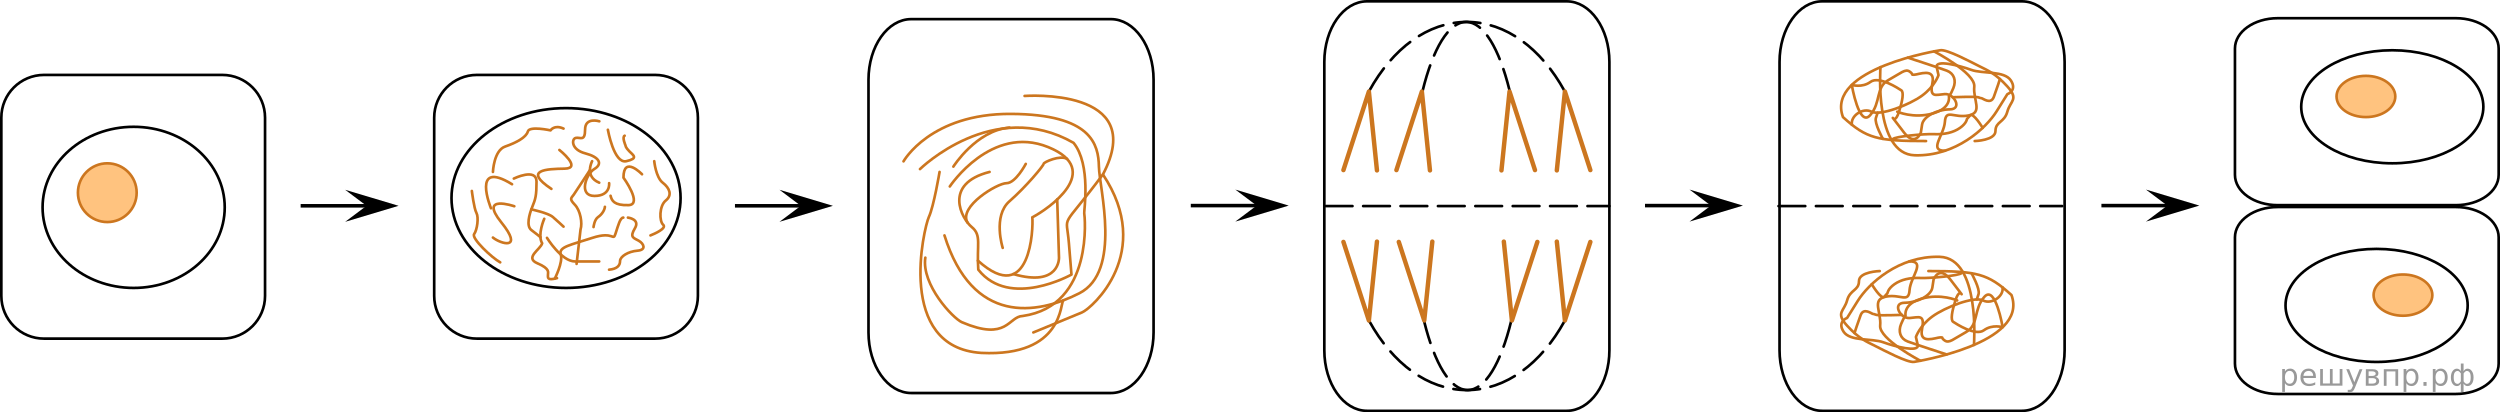 <?xml version="1.0" encoding="utf-8"?>
<!-- Generator: Adobe Illustrator 16.0.0, SVG Export Plug-In . SVG Version: 6.00 Build 0)  -->
<!DOCTYPE svg PUBLIC "-//W3C//DTD SVG 1.1//EN" "http://www.w3.org/Graphics/SVG/1.1/DTD/svg11.dtd">
<svg version="1.1" id="Layer_1" xmlns="http://www.w3.org/2000/svg" xmlns:xlink="http://www.w3.org/1999/xlink" x="0px" y="0px"
	 width="702.097px" height="115.754px" viewBox="-1391.598 -1314.686 702.097 115.754"
	 enable-background="new -1391.598 -1314.686 702.097 115.754" xml:space="preserve">
<g>
	
		<ellipse fill="none" stroke="#000000" stroke-width="0.75" stroke-linecap="round" stroke-linejoin="round" stroke-miterlimit="10" cx="-1354.062" cy="-1256.448" rx="25.577" ry="22.625"/>
	<circle opacity="0.5" fill="#FF8800" cx="-1361.466" cy="-1260.573" r="8.25"/>
	
		<circle fill="none" stroke="#CC761F" stroke-width="0.75" stroke-linecap="round" stroke-linejoin="round" stroke-miterlimit="10" cx="-1361.466" cy="-1260.573" r="8.25"/>
	
		<path fill="none" stroke="#000000" stroke-width="0.75" stroke-linecap="round" stroke-linejoin="round" stroke-miterlimit="10" d="
		M-1317.164-1231.585c0,6.627-5.373,12-12,12h-50.06c-6.627,0-12-5.373-12-12v-50.06c0-6.627,5.373-12,12-12h50.06
		c6.627,0,12,5.373,12,12V-1231.585z"/>
</g>
<g>
	
		<ellipse fill="none" stroke="#000000" stroke-width="0.75" stroke-linecap="round" stroke-linejoin="round" stroke-miterlimit="10" cx="-1232.631" cy="-1259.073" rx="32.167" ry="25.25"/>
	
		<path fill="none" stroke="#CC761F" stroke-width="0.75" stroke-linecap="round" stroke-linejoin="round" stroke-miterlimit="10" d="
		M-1253.717-1256.196c0,0-5.667-13.875,5.917-6.75"/>
	
		<path fill="none" stroke="#CC761F" stroke-width="0.75" stroke-linecap="round" stroke-linejoin="round" stroke-miterlimit="10" d="
		M-1247.165-1256.764c0,0-10.084-3.458-3.667,4.5s-0.124,6.125-2.333,4.292"/>
	
		<path fill="none" stroke="#CC761F" stroke-width="0.75" stroke-linecap="round" stroke-linejoin="round" stroke-miterlimit="10" d="
		M-1238.754-1253.24c0,0-2,4.542-0.584,6.875c-0.416,1.708-5.042,4.042-1.333,5.625s2.917,2.583,2.958,3.25
		s-0.417,1.708,2.542,0.916"/>
	
		<path fill="none" stroke="#CC761F" stroke-width="0.75" stroke-linecap="round" stroke-linejoin="round" stroke-miterlimit="10" d="
		M-1215.253-1253.574c0,0,3.5,0.417,1.958,3s-0.374,2.667,1.083,3.5s2.208,2.583-0.375,2.792s-4.875,1.625-4.875,2.917
		s-0.875,2.209-3.083,2.417"/>
	
		<path fill="none" stroke="#CC761F" stroke-width="0.75" stroke-linecap="round" stroke-linejoin="round" stroke-miterlimit="10" d="
		M-1211.296-1265.746c0,0-5.208-5.417-5.208,0.959c0,0,5.493,7.583,1.413,7.708s-4.705-1.292-5.038-2.625"/>
	
		<path fill="none" stroke="#CC761F" stroke-width="0.75" stroke-linecap="round" stroke-linejoin="round" stroke-miterlimit="10" d="
		M-1223.285-1280.619c0,0-3.998-1.25-3.998,2.292s-1.417,2.083-2.625,2.375s-1.333,3.291,2.667,4.333
		s4.958,2.958,2.583,4.375s-4.583,7.583,0,7.583s4.125-3.583,4.125-3.583"/>
	
		<path fill="none" stroke="#CC761F" stroke-width="0.75" stroke-linecap="round" stroke-linejoin="round" stroke-miterlimit="10" d="
		M-1225.307-1269.417c0,0-2.281,4.269,1.991,6.034"/>
	
		<path fill="none" stroke="#CC761F" stroke-width="0.75" stroke-linecap="round" stroke-linejoin="round" stroke-miterlimit="10" d="
		M-1234.501-1272.57c0,0,6.5,5.167,1.458,5.25s-11.751,0.312-3.708,5.677"/>
	
		<path fill="none" stroke="#CC761F" stroke-width="0.75" stroke-linecap="round" stroke-linejoin="round" stroke-miterlimit="10" d="
		M-1237.985-1247.886c0,0,4.062,6.625,7.875,6.625s6.794,0,6.794,0"/>
	
		<path fill="none" stroke="#CC761F" stroke-width="0.75" stroke-linecap="round" stroke-linejoin="round" stroke-miterlimit="10" d="
		M-1259.083-1261.057c0,0,0.6,4.921,1.287,6.171s0.214,4.75-0.644,5.938s5.097,6.754,7.316,7.938"/>
	
		<path fill="none" stroke="#CC761F" stroke-width="0.75" stroke-linecap="round" stroke-linejoin="round" stroke-miterlimit="10" d="
		M-1253.165-1266.4c0,0,0.242-6.023,3.43-7.129s5.938-2.606,6.375-4.231s6.375-0.312,6.375-0.312
		s1.045-1.69,3.647-0.501"/>
	
		<path fill="none" stroke="#CC761F" stroke-width="0.75" stroke-linecap="round" stroke-linejoin="round" stroke-miterlimit="10" d="
		M-1225.915-1266.948c0,0-3.836,5.906-4.547,6.922s-1.335,1.134,0.29,2.825s2.17,5.253,1.616,6.941
		c0,0-0.991,8.625-1.116,9.688"/>
	
		<path fill="none" stroke="#CC761F" stroke-width="0.75" stroke-linecap="round" stroke-linejoin="round" stroke-miterlimit="10" d="
		M-1235.805-1236.422c0,0,2.385-4.608,1.696-6.786s2.811-2.678,8.873-4.678s5.75,1.125,6.5-1.188
		s1.312-4.502,2.188-4.501"/>
	
		<path fill="none" stroke="#CC761F" stroke-width="0.75" stroke-linecap="round" stroke-linejoin="round" stroke-miterlimit="10" d="
		M-1224.912-1250.92c0,0,0.219-2.094,1.3-2.825s1.831-1.981,1.893-2.856"/>
	
		<path fill="none" stroke="#CC761F" stroke-width="0.75" stroke-linecap="round" stroke-linejoin="round" stroke-miterlimit="10" d="
		M-1207.863-1269.417c0,0,0.441,4.536,2.378,6.034s2.75,3.498,0.875,4.998s-1.875,5.812-0.75,6.812
		s-2.438,2.562-3.562,3"/>
	
		<path fill="none" stroke="#CC761F" stroke-width="0.75" stroke-linecap="round" stroke-linejoin="round" stroke-miterlimit="10" d="
		M-1220.883-1278.245c0,0,1.693,9.609,5.171,8.828s1.978-1.656,0.853-2.781s-1.059-1.61-1.059-1.61
		s-1.066-2.39-0.254-2.765"/>
	
		<path fill="none" stroke="#CC761F" stroke-width="0.75" stroke-linecap="round" stroke-linejoin="round" stroke-miterlimit="10" d="
		M-1247.296-1264.537c0,0,6.374-3.112,6.374,0.863s-0.297,4.893-1.18,7.059s-1.758,5.417-0.258,6.542
		s2.54,1.994,2.54,1.994"/>
	
		<path fill="none" stroke="#CC761F" stroke-width="0.75" stroke-linecap="round" stroke-linejoin="round" stroke-miterlimit="10" d="
		M-1242.382-1255.886c0,0,4.71,1,6.022,2.125s3.022,2.727,3.022,2.727"/>
	
		<path fill="none" stroke="#000000" stroke-width="0.75" stroke-linecap="round" stroke-linejoin="round" stroke-miterlimit="10" d="
		M-1195.601-1231.585c0,6.627-5.373,12-12,12h-50.06c-6.627,0-12-5.373-12-12v-50.06c0-6.627,5.373-12,12-12h50.06
		c6.627,0,12,5.373,12,12V-1231.585z"/>
</g>
<g>
	
		<ellipse fill="none" stroke="#000000" stroke-width="0.75" stroke-linecap="round" stroke-linejoin="round" stroke-miterlimit="10" cx="-719.751" cy="-1284.698" rx="25.577" ry="15.875"/>
	<ellipse opacity="0.5" fill="#FF8800" cx="-727.156" cy="-1287.593" rx="8.25" ry="5.789"/>
	
		<ellipse fill="none" stroke="#CC761F" stroke-width="0.75" stroke-linecap="round" stroke-linejoin="round" stroke-miterlimit="10" cx="-727.156" cy="-1287.593" rx="8.25" ry="5.789"/>
	
		<ellipse fill="none" stroke="#000000" stroke-width="0.75" stroke-linecap="round" stroke-linejoin="round" stroke-miterlimit="10" cx="-724.156" cy="-1228.913" rx="25.577" ry="15.875"/>
	<ellipse opacity="0.5" fill="#FF8800" cx="-716.751" cy="-1231.808" rx="8.25" ry="5.789"/>
	
		<ellipse fill="none" stroke="#CC761F" stroke-width="0.75" stroke-linecap="round" stroke-linejoin="round" stroke-miterlimit="10" cx="-716.751" cy="-1231.808" rx="8.25" ry="5.789"/>
	
		<path fill="none" stroke="#000000" stroke-width="0.75" stroke-linecap="round" stroke-linejoin="round" stroke-miterlimit="10" d="
		M-689.876-1265.578c0,4.698-5.373,8.507-12,8.507h-50.06c-6.627,0-12-3.809-12-8.507v-35.488
		c0-4.698,5.373-8.507,12-8.507h50.06c6.627,0,12,3.809,12,8.507V-1265.578z"/>
	
		<path fill="none" stroke="#000000" stroke-width="0.75" stroke-linecap="round" stroke-linejoin="round" stroke-miterlimit="10" d="
		M-689.876-1212.551c0,4.698-5.373,8.507-12,8.507h-50.06c-6.627,0-12-3.809-12-8.507v-35.488
		c0-4.698,5.373-8.507,12-8.507h50.06c6.627,0,12,3.809,12,8.507V-1212.551z"/>
</g>
<g>
	
		<path fill="none" stroke="#000000" stroke-width="0.75" stroke-linecap="round" stroke-linejoin="round" stroke-miterlimit="10" d="
		M-1067.63-1221.321c0,9.396-5.373,17.014-12,17.014h-56.06c-6.627,0-12-7.618-12-17.014v-70.976
		c0-9.396,5.373-17.014,12-17.014h56.06c6.627,0,12,7.618,12,17.014V-1221.321z"/>
	
		<path fill="none" stroke="#CC761F" stroke-width="0.75" stroke-linecap="round" stroke-linejoin="round" stroke-miterlimit="10" d="
		M-1103.856-1287.74c0,0,35-2.58,22,22.044c-12.166,16.29-10.272,10.5-9.553,19.311s0.719,8.812,0.719,8.812
		s-17.333,9.748-26.166-1.376c-0.5-6.957,1-9.651-1.833-11.971s-8.167-12.141,5-15.48"/>
	
		<path fill="none" stroke="#CC761F" stroke-width="0.75" stroke-linecap="round" stroke-linejoin="round" stroke-miterlimit="10" d="
		M-1137.856-1269.372c0,0,7.518-13.451,30.196-13.326s24.554,8.611,24.679,14.806s6.5,29.444-5.5,35.569
		s-30.026,8.868-37.875-16.25"/>
	
		<path fill="none" stroke="#CC761F" stroke-width="0.75" stroke-linecap="round" stroke-linejoin="round" stroke-miterlimit="10" d="
		M-1133.231-1267.198c0,0,20.649-20.25,43.125-7.375c5,6.125,2.875,19.25,3,19.75s2.875,26-17.25,28.875
		c-4.125,0.125-4.25,7.25-17.125,1.75c-2.5-1.125-11.375-10.5-10.25-18.125"/>
	
		<path fill="none" stroke="#CC761F" stroke-width="0.75" stroke-linecap="round" stroke-linejoin="round" stroke-miterlimit="10" d="
		M-1123.856-1267.893c0,0,6.375-10.124,15.75-10.965"/>
	
		<path fill="none" stroke="#CC761F" stroke-width="0.75" stroke-linecap="round" stroke-linejoin="round" stroke-miterlimit="10" d="
		M-1124.856-1262.323c0,0,11.648-17.537,27.625-11.052s-0.208,17.552-4.458,19.719
		c0.333,2.917-0.465,25.502-15.274,12.167"/>
	
		<path fill="none" stroke="#CC761F" stroke-width="0.75" stroke-linecap="round" stroke-linejoin="round" stroke-miterlimit="10" d="
		M-1103.523-1268.658c0,0-2.833,5.417-5.417,5.417s-13.503,6.564-10.96,11.032"/>
	
		<path fill="none" stroke="#CC761F" stroke-width="0.75" stroke-linecap="round" stroke-linejoin="round" stroke-miterlimit="10" d="
		M-1109.997-1245.075c0,0-2.859-8.916,1.891-13.083s9.584-10,9.584-10.5s4.737-2.57,6.577-1.41"/>
	
		<path fill="none" stroke="#CC761F" stroke-width="0.75" stroke-linecap="round" stroke-linejoin="round" stroke-miterlimit="10" d="
		M-1094.694-1258.662l0.504,16.338c0,0,0.273,8.383-12.822,4.608"/>
	
		<path fill="none" stroke="#CC761F" stroke-width="0.75" stroke-linecap="round" stroke-linejoin="round" stroke-miterlimit="10" d="
		M-1127.731-1266.4c0,0-1.625,9.702-3,12.64s-9.375,36.688,14.75,38.188c23.25,1.125,22.093-14.403,23.024-14.765"/>
	
		<path fill="none" stroke="#CC761F" stroke-width="0.75" stroke-linecap="round" stroke-linejoin="round" stroke-miterlimit="10" d="
		M-1101.398-1221.323c0,0,10.917-4.5,13.667-5.625s20.464-16.831,5.875-38.748"/>
</g>
<g>
	
		<path fill="none" stroke="#000000" stroke-width="0.75" stroke-linecap="round" stroke-linejoin="round" stroke-miterlimit="10" d="
		M-939.616-1216.321c0,9.396-5.373,17.014-12,17.014h-56.06c-6.627,0-12-7.618-12-17.014v-80.976
		c0-9.396,5.373-17.014,12-17.014h56.06c6.627,0,12,7.618,12,17.014V-1216.321z"/>
	<g>
		
			<path fill="none" stroke="#000000" stroke-width="0.75" stroke-linecap="round" stroke-linejoin="round" stroke-miterlimit="10" stroke-dasharray="7.5,3" d="
			M-992.086-1289.128c2.904-11.843,7.307-19.396,12.236-19.396c4.893,0,9.267,7.443,12.171,19.137"/>
		
			<path fill="none" stroke="#000000" stroke-width="0.75" stroke-linecap="round" stroke-linejoin="round" stroke-miterlimit="10" stroke-dasharray="7.5,3" d="
			M-1007.045-1289.191c6.511-11.807,16.368-19.334,27.399-19.334c11.016,0,20.86,7.505,27.371,19.283"/>
		
			<polyline fill="none" stroke="#CC761F" stroke-width="1.25" stroke-linecap="round" stroke-linejoin="round" stroke-miterlimit="10" points="
			-1004.895,-1266.832 -1007.164,-1288.972 -1014.312,-1266.918 		"/>
		
			<polyline fill="none" stroke="#CC761F" stroke-width="1.25" stroke-linecap="round" stroke-linejoin="round" stroke-miterlimit="10" points="
			-990.013,-1266.832 -992.281,-1288.972 -999.43,-1266.918 		"/>
		
			<polyline fill="none" stroke="#CC761F" stroke-width="1.25" stroke-linecap="round" stroke-linejoin="round" stroke-miterlimit="10" points="
			-969.932,-1266.832 -967.664,-1288.972 -960.516,-1266.918 		"/>
		
			<polyline fill="none" stroke="#CC761F" stroke-width="1.25" stroke-linecap="round" stroke-linejoin="round" stroke-miterlimit="10" points="
			-954.383,-1266.832 -952.115,-1288.972 -944.966,-1266.918 		"/>
	</g>
	<g>
		
			<path fill="none" stroke="#000000" stroke-width="0.75" stroke-linecap="round" stroke-linejoin="round" stroke-miterlimit="10" stroke-dasharray="7.5,3" d="
			M-967.192-1224.535c-2.904,11.843-7.307,19.396-12.236,19.396c-4.893,0-9.267-7.443-12.171-19.137"/>
		
			<path fill="none" stroke="#000000" stroke-width="0.75" stroke-linecap="round" stroke-linejoin="round" stroke-miterlimit="10" stroke-dasharray="7.5,3" d="
			M-952.233-1224.472c-6.511,11.807-16.368,19.334-27.399,19.334c-11.016,0-20.86-7.505-27.371-19.283"/>
		
			<polyline fill="none" stroke="#CC761F" stroke-width="1.25" stroke-linecap="round" stroke-linejoin="round" stroke-miterlimit="10" points="
			-954.383,-1246.832 -952.115,-1224.691 -944.966,-1246.745 		"/>
		
			<polyline fill="none" stroke="#CC761F" stroke-width="1.25" stroke-linecap="round" stroke-linejoin="round" stroke-miterlimit="10" points="
			-969.265,-1246.832 -966.997,-1224.691 -959.849,-1246.745 		"/>
		
			<polyline fill="none" stroke="#CC761F" stroke-width="1.25" stroke-linecap="round" stroke-linejoin="round" stroke-miterlimit="10" points="
			-989.346,-1246.832 -991.614,-1224.691 -998.763,-1246.745 		"/>
		
			<polyline fill="none" stroke="#CC761F" stroke-width="1.25" stroke-linecap="round" stroke-linejoin="round" stroke-miterlimit="10" points="
			-1004.895,-1246.832 -1007.164,-1224.691 -1014.312,-1246.745 		"/>
	</g>
	
		<line fill="none" stroke="#000000" stroke-width="0.75" stroke-linecap="round" stroke-linejoin="round" stroke-miterlimit="10" stroke-dasharray="7.5,3" x1="-1019.27" y1="-1256.809" x2="-939.616" y2="-1256.809"/>
</g>
<g>
	
		<path fill="none" stroke="#000000" stroke-width="0.75" stroke-linecap="round" stroke-linejoin="round" stroke-miterlimit="10" d="
		M-811.773-1216.321c0,9.396-5.373,17.014-12,17.014h-56.06c-6.627,0-12-7.618-12-17.014v-80.976
		c0-9.396,5.373-17.014,12-17.014h56.06c6.627,0,12,7.618,12,17.014V-1216.321z"/>
	
		<line fill="none" stroke="#000000" stroke-width="0.75" stroke-linecap="round" stroke-linejoin="round" stroke-miterlimit="10" stroke-dasharray="7.5,3" x1="-892.113" y1="-1256.809" x2="-812.458" y2="-1256.809"/>
	<g>
		
			<path fill="none" stroke="#CC761F" stroke-width="0.75" stroke-linecap="round" stroke-linejoin="round" stroke-miterlimit="10" d="
			M-846.69-1300.573c0,0-32.334,5.04-27.334,18.77c6.667,6.062,9.667,6.729,23.334,6.729s13.666,0,13.666,0
			s5.833-0.155,5.833-2.828s2.501-2.335,3.333-5.42s3.333-3.419,0-7.085s-5.5-4.5-7.833-5.667
			S-844.851-1300.905-846.69-1300.573z"/>
		
			<path fill="none" stroke="#CC761F" stroke-width="0.75" stroke-linecap="round" stroke-linejoin="round" stroke-miterlimit="10" d="
			M-863.485-1295.816c0,0-1.872,24.409,9.628,24.742s20-7.575,23-12.371s3-4.796,3-4.796s2.833-1,1-3.833
			s-8.001-1.833-11.167-3s-10.166-2.984-9.666-0.742s0.5,2.242,0.5,2.242s-1.06,3.147-4.613,5.74
			s-11.72,5.764-14.22,4.512s-5.96,1.272-5.48,3.677"/>
		
			<path fill="none" stroke="#CC761F" stroke-width="0.75" stroke-linecap="round" stroke-linejoin="round" stroke-miterlimit="10" d="
			M-871.548-1290.839c0,0,2.036,12.065,5.15,8.516s1.5-7.875,5.125-9.875s4.75-3.25,6-2.375s0.125,0.875,1.25,0.875
			s6.01-2.125,5.13,2.25s0.87,3.37,3.495,3.185s5,4.266,1.375,4.29s-7.435,2.024-7.78,4.274
			s-0.345,2.25-0.345,2.25s-1.549,4.125-4.712,0s-3.163-4.125-3.163-4.125s0.75,1.377,1.75-1.749s1.375-5.501,0.625-6.001
			s-6.25-4.125-8.625-2.375S-871.548-1290.839-871.548-1290.839z"/>
		
			<path fill="none" stroke="#CC761F" stroke-width="0.75" stroke-linecap="round" stroke-linejoin="round" stroke-miterlimit="10" d="
			M-855.823-1298.496c0,0,8.799,2.855,10.924,3.639s2.739,2.838,1.875,4.909s-1.25,2.356-1.25,2.356
			s0.76,3.326-4.62,4.798s-9.88-0.527-9.88-0.527"/>
		
			<path fill="none" stroke="#CC761F" stroke-width="0.75" stroke-linecap="round" stroke-linejoin="round" stroke-miterlimit="10" d="
			M-848.435-1300.26c0,0,11.662,6.083,11.287,9.885s2.5,7.315-1.625,8.121s-6.375-1.944-6.625,1.806
			s-4.733,8.176,0.071,8.088"/>
		
			<path fill="none" stroke="#CC761F" stroke-width="0.75" stroke-linecap="round" stroke-linejoin="round" stroke-miterlimit="10" d="
			M-843.215-1287.38c0,0,6.254-0.245,7.129,0s0.438,0.245,0.875,0.245s2.688,1.98,3.562-0.353
			s1.71-4.992,1.71-4.992"/>
		
			<path fill="none" stroke="#CC761F" stroke-width="0.75" stroke-linecap="round" stroke-linejoin="round" stroke-miterlimit="10" d="
			M-834.788-1278.772c0,0-2.673-4.475-3.548-3.482s-0.875,0.993-0.875,0.993s-0.062,1.165-1.938,2.489
			s-4.386,1.886-7.287,1.761s-11.088,0.666-11.588,1.395"/>
		
			<path fill="none" stroke="#CC761F" stroke-width="0.75" stroke-linecap="round" stroke-linejoin="round" stroke-miterlimit="10" d="
			M-862.807-1275.685c0,0-2.463-4.416-1.966-5.889s0.497-1.473,0.497-1.473"/>
	</g>
	<g>
		
			<path fill="none" stroke="#CC761F" stroke-width="0.75" stroke-linecap="round" stroke-linejoin="round" stroke-miterlimit="10" d="
			M-854.031-1213.059c0,0,32.334-5.04,27.334-18.77c-6.667-6.062-9.667-6.729-23.334-6.729s-13.666,0-13.666,0
			s-5.833,0.155-5.833,2.828s-2.501,2.335-3.333,5.42s-3.333,3.419,0,7.085s5.5,4.5,7.833,5.667
			S-855.87-1212.727-854.031-1213.059z"/>
		
			<path fill="none" stroke="#CC761F" stroke-width="0.75" stroke-linecap="round" stroke-linejoin="round" stroke-miterlimit="10" d="
			M-837.236-1217.816c0,0,1.872-24.409-9.628-24.742s-20,7.575-23,12.371s-3,4.796-3,4.796s-2.833,1-1,3.833
			s8.001,1.833,11.167,3s10.166,2.984,9.666,0.742s-0.5-2.242-0.5-2.242s1.06-3.147,4.613-5.74
			s11.72-5.764,14.22-4.512s5.96-1.272,5.48-3.677"/>
		
			<path fill="none" stroke="#CC761F" stroke-width="0.75" stroke-linecap="round" stroke-linejoin="round" stroke-miterlimit="10" d="
			M-829.172-1222.793c0,0-2.036-12.065-5.15-8.516s-1.5,7.875-5.125,9.875s-4.75,3.25-6,2.375s-0.125-0.875-1.25-0.875
			s-6.01,2.125-5.13-2.25s-0.87-3.37-3.495-3.185s-5-4.266-1.375-4.29s7.435-2.024,7.78-4.274
			s0.345-2.25,0.345-2.25s1.549-4.125,4.712,0s3.163,4.125,3.163,4.125s-0.75-1.377-1.75,1.749s-1.375,5.501-0.625,6.001
			s6.25,4.125,8.625,2.375S-829.172-1222.793-829.172-1222.793z"/>
		
			<path fill="none" stroke="#CC761F" stroke-width="0.75" stroke-linecap="round" stroke-linejoin="round" stroke-miterlimit="10" d="
			M-844.898-1215.137c0,0-8.799-2.855-10.924-3.639s-2.739-2.838-1.875-4.909s1.25-2.356,1.25-2.356
			s-0.76-3.326,4.62-4.798s9.88,0.527,9.88,0.527"/>
		
			<path fill="none" stroke="#CC761F" stroke-width="0.75" stroke-linecap="round" stroke-linejoin="round" stroke-miterlimit="10" d="
			M-852.286-1213.373c0,0-11.662-6.083-11.287-9.885s-2.5-7.315,1.625-8.121s6.375,1.944,6.625-1.806
			s4.733-8.176-0.071-8.088"/>
		
			<path fill="none" stroke="#CC761F" stroke-width="0.75" stroke-linecap="round" stroke-linejoin="round" stroke-miterlimit="10" d="
			M-857.505-1226.252c0,0-6.254,0.245-7.129,0s-0.438-0.245-0.875-0.245s-2.688-1.98-3.562,0.353
			s-1.71,4.992-1.71,4.992"/>
		
			<path fill="none" stroke="#CC761F" stroke-width="0.75" stroke-linecap="round" stroke-linejoin="round" stroke-miterlimit="10" d="
			M-865.933-1234.86c0,0,2.673,4.475,3.548,3.482s0.875-0.993,0.875-0.993s0.062-1.165,1.938-2.489
			s4.386-1.886,7.287-1.761s11.088-0.666,11.588-1.395"/>
		
			<path fill="none" stroke="#CC761F" stroke-width="0.75" stroke-linecap="round" stroke-linejoin="round" stroke-miterlimit="10" d="
			M-837.914-1237.948c0,0,2.463,4.416,1.966,5.889s-0.497,1.473-0.497,1.473"/>
	</g>
</g>
<g>
	<polygon points="-1288.666,-1256.888 -1294.667,-1261.388 -1279.661,-1256.888 -1294.667,-1252.388 	"/>
	<line fill="none" stroke="#000000" stroke-miterlimit="10" x1="-1287.164" y1="-1256.888" x2="-1307.164" y2="-1256.888"/>
</g>
<g>
	<polygon points="-1166.695,-1256.888 -1172.696,-1261.388 -1157.69,-1256.888 -1172.696,-1252.388 	"/>
	<line fill="none" stroke="#000000" stroke-miterlimit="10" x1="-1165.193" y1="-1256.888" x2="-1185.193" y2="-1256.888"/>
</g>
<g>
	<polygon points="-1038.68,-1256.948 -1044.681,-1261.448 -1029.675,-1256.948 -1044.681,-1252.448 	"/>
	<line fill="none" stroke="#000000" stroke-miterlimit="10" x1="-1037.178" y1="-1256.948" x2="-1057.178" y2="-1256.948"/>
</g>
<g>
	<polygon points="-911.118,-1256.948 -917.119,-1261.448 -902.113,-1256.948 -917.119,-1252.448 	"/>
	<line fill="none" stroke="#000000" stroke-miterlimit="10" x1="-909.616" y1="-1256.948" x2="-929.616" y2="-1256.948"/>
</g>
<g>
	<polygon points="-782.94,-1256.948 -788.941,-1261.448 -773.936,-1256.948 -788.941,-1252.448 	"/>
	<line fill="none" stroke="#000000" stroke-miterlimit="10" x1="-781.438" y1="-1256.948" x2="-801.438" y2="-1256.948"/>
</g>
<g style="stroke:none;fill:#000;fill-opacity:0.40"><path d="m -749.9,-1207.1 v 2.48 h -0.77 v -6.44 h 0.77 v 0.71 q 0.24,-0.42 0.61,-0.62 0.37,-0.20 0.88,-0.20 0.85,0 1.38,0.68 0.53,0.68 0.53,1.77 0,1.10 -0.53,1.77 -0.53,0.68 -1.38,0.68 -0.51,0 -0.88,-0.20 -0.37,-0.20 -0.61,-0.62 z m 2.61,-1.63 q 0,-0.85 -0.35,-1.32 -0.35,-0.48 -0.95,-0.48 -0.61,0 -0.96,0.48 -0.35,0.48 -0.35,1.32 0,0.85 0.35,1.33 0.35,0.48 0.96,0.48 0.61,0 0.95,-0.48 0.35,-0.48 0.35,-1.33 z"/><path d="m -741.2,-1208.9 v 0.38 h -3.52 q 0.05,0.79 0.47,1.21 0.43,0.41 1.19,0.41 0.44,0 0.85,-0.11 0.42,-0.11 0.82,-0.33 v 0.72 q -0.41,0.17 -0.85,0.27 -0.43,0.09 -0.88,0.09 -1.12,0 -1.77,-0.65 -0.65,-0.65 -0.65,-1.76 0,-1.15 0.62,-1.82 0.62,-0.68 1.67,-0.68 0.94,0 1.49,0.61 0.55,0.60 0.55,1.65 z m -0.77,-0.23 q -0.01,-0.63 -0.35,-1.00 -0.34,-0.38 -0.91,-0.38 -0.64,0 -1.03,0.36 -0.38,0.36 -0.44,1.02 z"/><path d="m -736.5,-1207.0 h 1.98 v -4.05 h 0.77 v 4.67 h -6.26 v -4.67 h 0.77 v 4.05 h 1.97 v -4.05 h 0.77 z"/><path d="m -730.2,-1205.9 q -0.33,0.83 -0.63,1.09 -0.31,0.25 -0.82,0.25 h -0.61 v -0.64 h 0.45 q 0.32,0 0.49,-0.15 0.17,-0.15 0.39,-0.71 l 0.14,-0.35 -1.89,-4.59 h 0.81 l 1.46,3.65 1.46,-3.65 h 0.81 z"/><path d="m -726.4,-1208.5 v 1.54 h 1.09 q 0.53,0 0.80,-0.20 0.28,-0.20 0.28,-0.57 0,-0.38 -0.28,-0.57 -0.28,-0.20 -0.80,-0.20 z m 0,-1.90 v 1.29 h 1.01 q 0.43,0 0.71,-0.17 0.28,-0.17 0.28,-0.48 0,-0.31 -0.28,-0.47 -0.28,-0.17 -0.71,-0.17 z m -0.77,-0.61 h 1.82 q 0.82,0 1.26,0.30 0.44,0.30 0.44,0.85 0,0.43 -0.23,0.68 -0.23,0.25 -0.67,0.31 0.53,0.10 0.82,0.42 0.29,0.32 0.29,0.79 0,0.62 -0.48,0.97 -0.48,0.34 -1.37,0.34 h -1.90 z"/><path d="m -718.1,-1211.0 v 4.67 h -0.77 v -4.05 h -2.49 v 4.05 h -0.77 v -4.67 z"/><path d="m -715.8,-1207.1 v 2.48 h -0.77 v -6.44 h 0.77 v 0.71 q 0.24,-0.42 0.61,-0.62 0.37,-0.20 0.88,-0.20 0.85,0 1.38,0.68 0.53,0.68 0.53,1.77 0,1.10 -0.53,1.77 -0.53,0.68 -1.38,0.68 -0.51,0 -0.88,-0.20 -0.37,-0.20 -0.61,-0.62 z m 2.61,-1.63 q 0,-0.85 -0.35,-1.32 -0.35,-0.48 -0.95,-0.48 -0.61,0 -0.96,0.48 -0.35,0.48 -0.35,1.32 0,0.85 0.35,1.33 0.35,0.48 0.96,0.48 0.61,0 0.95,-0.48 0.35,-0.48 0.35,-1.33 z"/><path d="m -711.0,-1207.4 h 0.88 v 1.06 h -0.88 z"/><path d="m -707.6,-1207.1 v 2.48 h -0.77 v -6.44 h 0.77 v 0.71 q 0.24,-0.42 0.61,-0.62 0.37,-0.20 0.88,-0.20 0.85,0 1.38,0.68 0.53,0.68 0.53,1.77 0,1.10 -0.53,1.77 -0.53,0.68 -1.38,0.68 -0.51,0 -0.88,-0.20 -0.37,-0.20 -0.61,-0.62 z m 2.61,-1.63 q 0,-0.85 -0.35,-1.32 -0.35,-0.48 -0.95,-0.48 -0.61,0 -0.96,0.48 -0.35,0.48 -0.35,1.32 0,0.85 0.35,1.33 0.35,0.48 0.96,0.48 0.61,0 0.95,-0.48 0.35,-0.48 0.35,-1.33 z"/><path d="m -702.5,-1208.7 q 0,0.98 0.30,1.40 0.30,0.41 0.82,0.41 0.41,0 0.88,-0.70 v -2.22 q -0.47,-0.70 -0.88,-0.70 -0.51,0 -0.82,0.42 -0.30,0.41 -0.30,1.39 z m 2,4.10 v -2.37 q -0.24,0.39 -0.51,0.55 -0.27,0.16 -0.62,0.16 -0.70,0 -1.18,-0.64 -0.48,-0.65 -0.48,-1.79 0,-1.15 0.48,-1.80 0.49,-0.66 1.18,-0.66 0.35,0 0.62,0.16 0.28,0.16 0.51,0.55 v -2.15 h 0.77 v 2.15 q 0.24,-0.39 0.51,-0.55 0.28,-0.16 0.62,-0.16 0.70,0 1.18,0.66 0.49,0.66 0.49,1.80 0,1.15 -0.49,1.79 -0.48,0.64 -1.18,0.64 -0.35,0 -0.62,-0.16 -0.27,-0.16 -0.51,-0.55 v 2.37 z m 2.77,-4.10 q 0,-0.98 -0.30,-1.39 -0.30,-0.42 -0.81,-0.42 -0.41,0 -0.88,0.70 v 2.22 q 0.47,0.70 0.88,0.70 0.51,0 0.81,-0.41 0.30,-0.42 0.30,-1.40 z"/></g></svg>

<!--File created and owned by https://sdamgia.ru. Copying is prohibited. All rights reserved.-->
